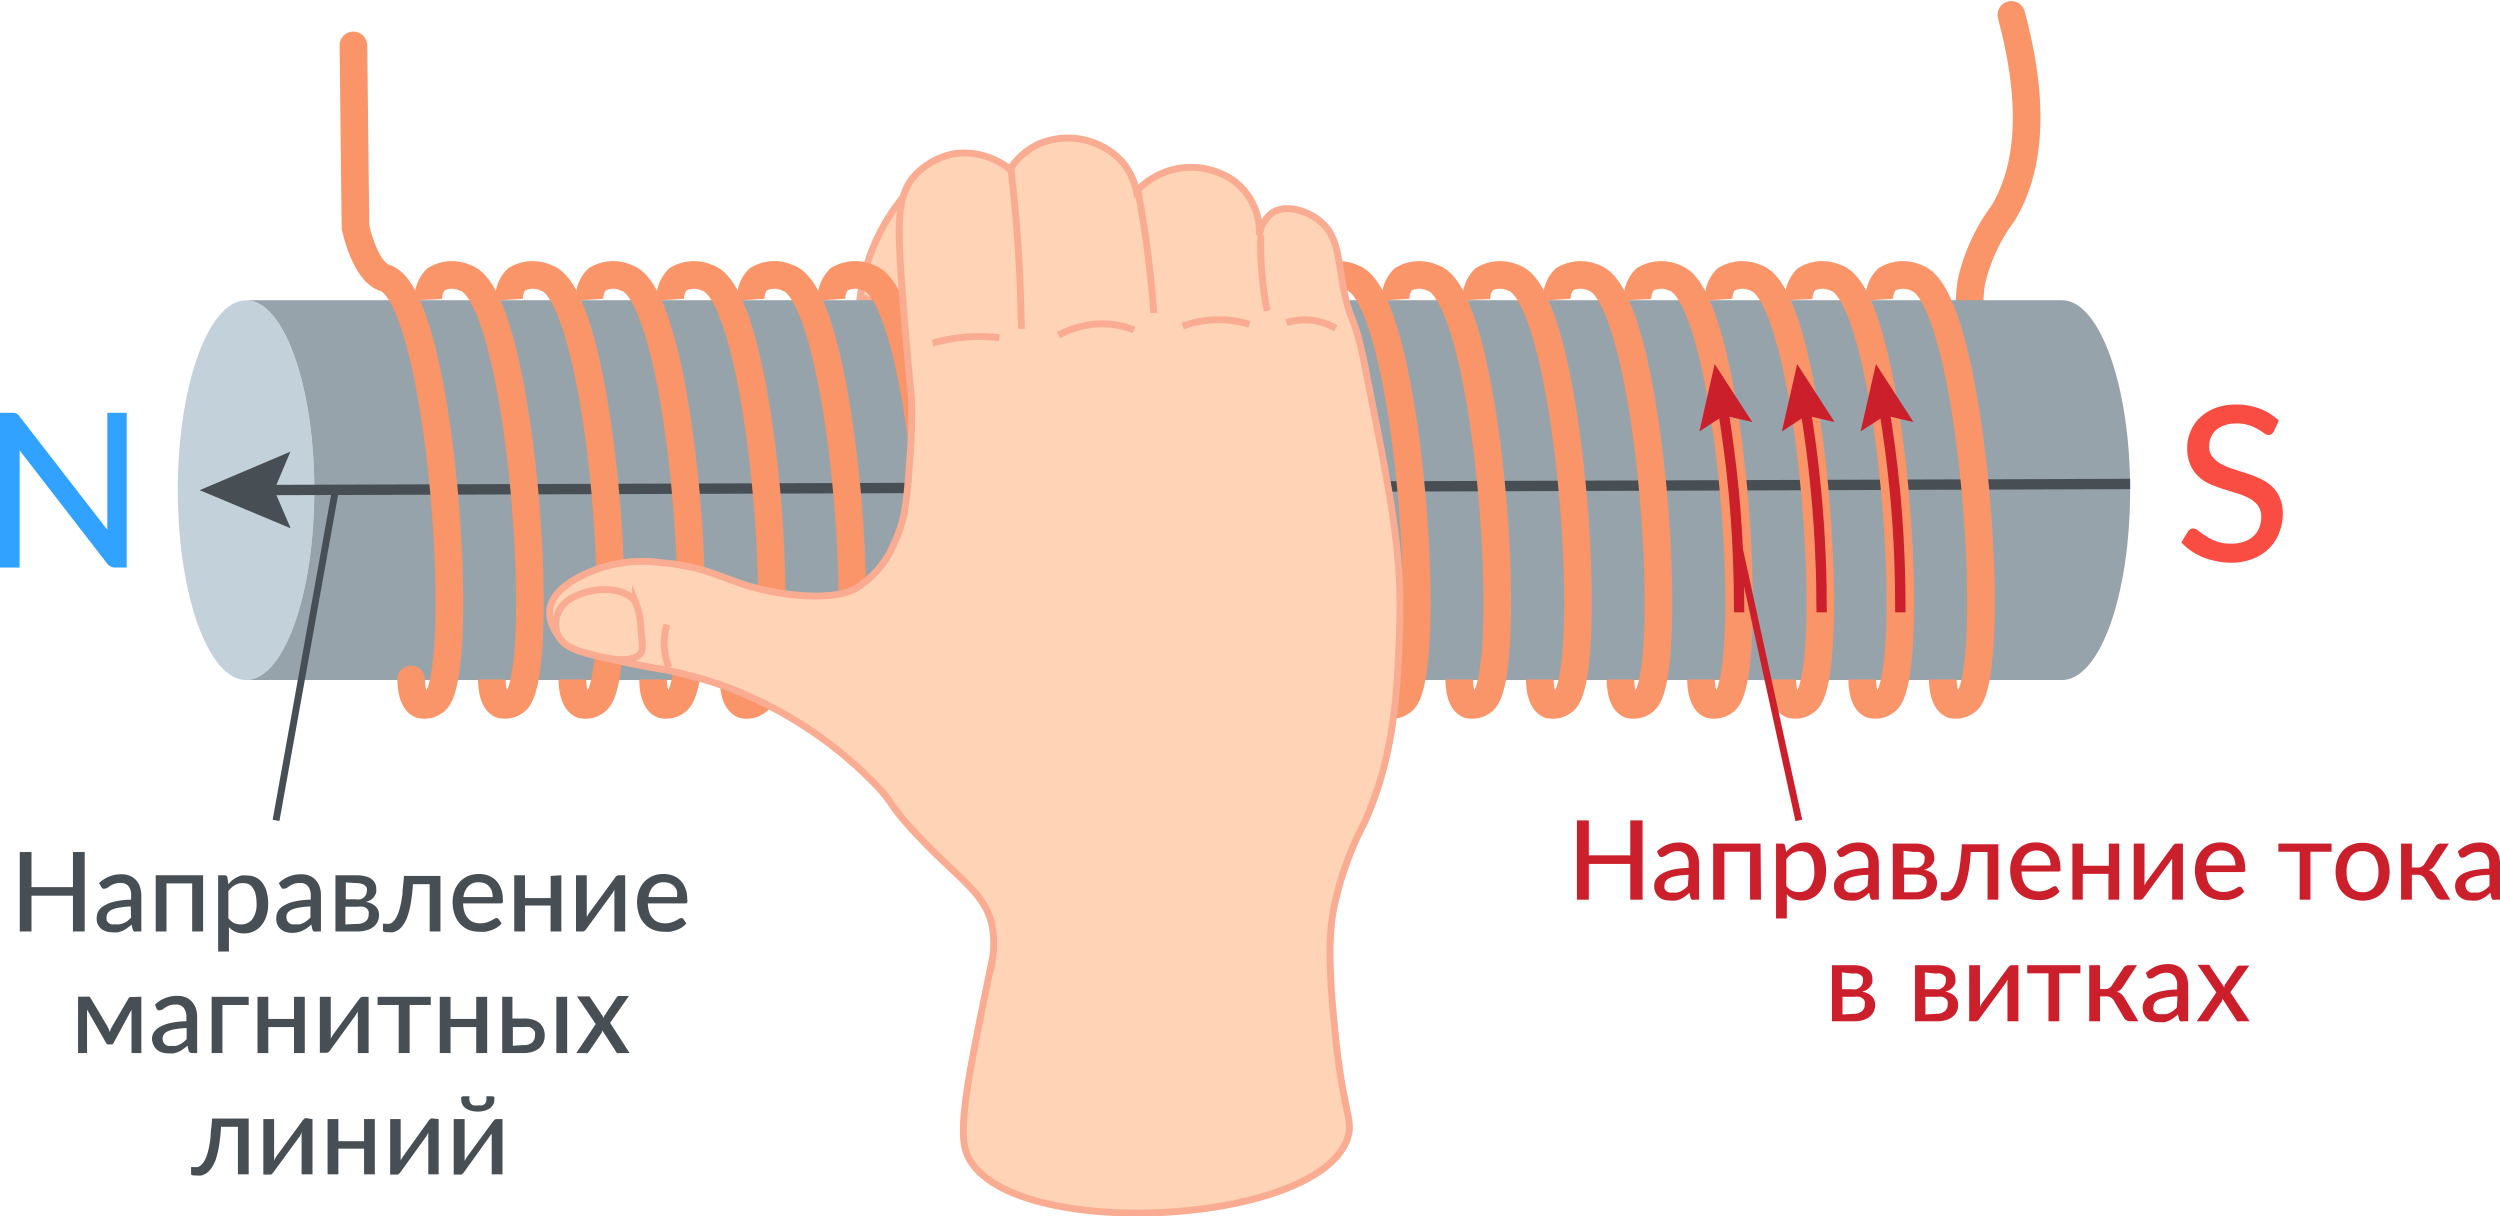 <?xml version="1.0" encoding="UTF-8"?>
<svg xmlns="http://www.w3.org/2000/svg" viewBox="0 0 180.95 88.05">
  <defs>
    <style>.cls-1{fill:#ffd3b6;}.cls-1,.cls-10{stroke:#f9ac91;}.cls-1,.cls-10,.cls-11,.cls-13,.cls-14,.cls-2,.cls-5,.cls-7{stroke-miterlimit:10;}.cls-1,.cls-10,.cls-13,.cls-14{stroke-width:0.5px;}.cls-10,.cls-11,.cls-13,.cls-14,.cls-2,.cls-5,.cls-7{fill:none;}.cls-2,.cls-7{stroke:#f99569;stroke-width:2px;}.cls-2{stroke-linecap:round;}.cls-3{fill:#c3d1db;}.cls-4{fill:#96a3aa;}.cls-14,.cls-5{stroke:#474f54;}.cls-11,.cls-5{stroke-width:0.75px;}.cls-6{fill:#474f54;}.cls-8{fill:#f94c43;}.cls-9{fill:#31a2ff;}.cls-11,.cls-13{stroke:#cc1f2c;}.cls-12{fill:#cc1f2c;}</style>
  </defs>
  <g id="Слой_2" data-name="Слой 2">
    <g id="Слой_1-2" data-name="Слой 1">
      <path class="cls-1" d="M67,12.62a13.67,13.67,0,0,0-2.79,3.28,14.08,14.08,0,0,0-1.95,5.62l6.57,1.63Z"></path>
      <path class="cls-2" d="M143.75,27.45a12.16,12.16,0,0,1-1.07-7,13.21,13.21,0,0,1,2.29-5c1.53-2.53,2.65-6.8.61-14.37"></path>
      <ellipse class="cls-3" cx="17.81" cy="35.48" rx="4.94" ry="13.74"></ellipse>
      <path class="cls-4" d="M149.24,21.73c2.73,0,4.94,6.16,4.94,13.75S152,49.22,149.24,49.22H17.81c2.73,0,4.94-6.15,4.94-13.74s-2.21-13.75-4.94-13.75Z"></path>
      <line class="cls-5" x1="18.93" y1="35.47" x2="154.18" y2="35.03"></line>
      <polygon class="cls-6" points="21.04 38.24 19.85 35.47 21.02 32.69 14.45 35.48 21.04 38.24"></polygon>
      <path class="cls-7" d="M35.6,49.18c0,.42.07,1.56.68,1.81a1.19,1.19,0,0,0,1-.22c2.43-1.5.53-29.4-3.61-30.66a2.29,2.29,0,0,0-2.11.1A2,2,0,0,0,31,21.69"></path>
      <path class="cls-7" d="M41.43,49.18c0,.42.08,1.56.69,1.81a1.17,1.17,0,0,0,1-.22c2.43-1.5.54-29.4-3.6-30.66a2.32,2.32,0,0,0-2.12.1,1.94,1.94,0,0,0-.55,1.48"></path>
      <path class="cls-7" d="M47.27,49.18c0,.42.07,1.56.68,1.81a1.19,1.19,0,0,0,1-.22c2.43-1.5.53-29.4-3.61-30.66a2.29,2.29,0,0,0-2.11.1,1.92,1.92,0,0,0-.56,1.48"></path>
      <path class="cls-7" d="M53.1,49.18c0,.42.08,1.56.69,1.81a1.17,1.17,0,0,0,1-.22c2.43-1.5.54-29.4-3.6-30.66a2.32,2.32,0,0,0-2.12.1,1.94,1.94,0,0,0-.55,1.48"></path>
      <path class="cls-7" d="M58.94,49.18c0,.42.07,1.56.68,1.81a1.19,1.19,0,0,0,1-.22c2.43-1.5.53-29.4-3.61-30.66a2.32,2.32,0,0,0-2.12.1,1.94,1.94,0,0,0-.55,1.48"></path>
      <path class="cls-7" d="M64.77,49.18c0,.42.08,1.56.69,1.81a1.17,1.17,0,0,0,1-.22c2.43-1.5.54-29.4-3.6-30.66a2.32,2.32,0,0,0-2.12.1,1.94,1.94,0,0,0-.55,1.48"></path>
      <path class="cls-7" d="M70.61,49.18c0,.42.07,1.56.68,1.81a1.19,1.19,0,0,0,1-.22c2.42-1.5.53-29.4-3.61-30.66a2.32,2.32,0,0,0-2.12.1A1.94,1.94,0,0,0,66,21.69"></path>
      <path class="cls-7" d="M76.44,49.18c0,.42.08,1.56.69,1.81a1.17,1.17,0,0,0,1-.22c2.43-1.5.54-29.4-3.6-30.66a2.32,2.32,0,0,0-2.12.1,1.94,1.94,0,0,0-.55,1.48"></path>
      <path class="cls-7" d="M82.28,49.18c0,.42.07,1.56.68,1.81a1.19,1.19,0,0,0,1-.22c2.42-1.5.53-29.4-3.61-30.66a2.32,2.32,0,0,0-2.12.1,1.94,1.94,0,0,0-.55,1.48"></path>
      <path class="cls-7" d="M88.11,49.18c0,.42.08,1.56.69,1.81a1.17,1.17,0,0,0,1-.22c2.43-1.5.53-29.4-3.6-30.66a2.32,2.32,0,0,0-2.12.1,1.94,1.94,0,0,0-.55,1.48"></path>
      <path class="cls-7" d="M94,49.18c0,.42.07,1.56.68,1.81a1.19,1.19,0,0,0,1-.22c2.42-1.5.53-29.4-3.61-30.66a2.32,2.32,0,0,0-2.12.1,1.94,1.94,0,0,0-.55,1.48"></path>
      <path class="cls-7" d="M99.78,49.18c0,.42.08,1.56.69,1.81a1.17,1.17,0,0,0,1-.22c2.43-1.5.53-29.4-3.6-30.66a2.32,2.32,0,0,0-2.12.1,1.94,1.94,0,0,0-.55,1.48"></path>
      <path class="cls-7" d="M105.62,49.18c0,.42.07,1.56.68,1.81a1.19,1.19,0,0,0,1-.22c2.42-1.5.53-29.4-3.61-30.66a2.32,2.32,0,0,0-2.12.1,1.94,1.94,0,0,0-.55,1.48"></path>
      <path class="cls-7" d="M111.45,49.18c0,.42.08,1.56.69,1.81a1.17,1.17,0,0,0,1-.22c2.43-1.5.53-29.4-3.6-30.66a2.32,2.32,0,0,0-2.12.1,2,2,0,0,0-.56,1.48"></path>
      <path class="cls-7" d="M117.29,49.18c0,.42.07,1.56.68,1.81a1.19,1.19,0,0,0,1-.22c2.42-1.5.53-29.4-3.61-30.66a2.32,2.32,0,0,0-2.12.1,1.94,1.94,0,0,0-.55,1.48"></path>
      <path class="cls-7" d="M123.12,49.18c0,.42.08,1.56.68,1.81a1.19,1.19,0,0,0,1-.22c2.43-1.5.53-29.4-3.6-30.66a2.32,2.32,0,0,0-2.12.1,2,2,0,0,0-.56,1.48"></path>
      <path class="cls-7" d="M129,49.18c0,.42.07,1.56.68,1.81a1.19,1.19,0,0,0,1-.22c2.42-1.5.53-29.4-3.61-30.66a2.32,2.32,0,0,0-2.12.1,1.94,1.94,0,0,0-.55,1.48"></path>
      <path class="cls-7" d="M134.79,49.18c0,.42.07,1.56.68,1.81a1.19,1.19,0,0,0,1-.22c2.43-1.5.53-29.4-3.6-30.66a2.32,2.32,0,0,0-2.12.1,2,2,0,0,0-.56,1.48"></path>
      <path class="cls-7" d="M140.62,49.18c0,.42.08,1.56.69,1.81a1.19,1.19,0,0,0,1-.22c2.42-1.5.53-29.4-3.61-30.66a2.32,2.32,0,0,0-2.12.1,1.94,1.94,0,0,0-.55,1.48"></path>
      <path class="cls-2" d="M29.76,49.18c0,.42.08,1.56.69,1.81a1.17,1.17,0,0,0,1-.22c2.43-1.5.54-29.4-3.6-30.66-1.45-.45-2.12-3.67-2.12-3.67h0L25.58,3.29"></path>
      <path class="cls-8" d="M164.58,31.23a.53.53,0,0,1-.17.19.36.36,0,0,1-.22.07.61.61,0,0,1-.31-.13,3.94,3.94,0,0,0-.45-.29,3,3,0,0,0-.65-.29,2.65,2.65,0,0,0-.89-.13,2.57,2.57,0,0,0-.87.13,1.79,1.79,0,0,0-.62.35,1.46,1.46,0,0,0-.37.52,1.57,1.57,0,0,0-.13.65,1.12,1.12,0,0,0,.23.75,1.89,1.89,0,0,0,.6.51,5.17,5.17,0,0,0,.85.37l1,.32a8.93,8.93,0,0,1,1,.39,3.27,3.27,0,0,1,.85.55A2.62,2.62,0,0,1,165,36a2.74,2.74,0,0,1,.23,1.17,3.74,3.74,0,0,1-.26,1.39,3.28,3.28,0,0,1-.73,1.13,3.47,3.47,0,0,1-1.19.76,4.28,4.28,0,0,1-1.61.28,5.17,5.17,0,0,1-1-.11,5.65,5.65,0,0,1-1-.29,5.36,5.36,0,0,1-.85-.46,4.09,4.09,0,0,1-.7-.61l.47-.79a.64.64,0,0,1,.17-.16.43.43,0,0,1,.22-.06.66.66,0,0,1,.38.17c.14.11.32.24.53.38a4.13,4.13,0,0,0,.76.38,3,3,0,0,0,1.07.17,2.91,2.91,0,0,0,.92-.14,1.81,1.81,0,0,0,.68-.39,1.65,1.65,0,0,0,.43-.61,2.07,2.07,0,0,0,.15-.8,1.35,1.35,0,0,0-.23-.8,1.8,1.8,0,0,0-.6-.52,4.43,4.43,0,0,0-.85-.36l-1-.31a10.42,10.42,0,0,1-1-.37,3,3,0,0,1-.85-.55,2.51,2.51,0,0,1-.6-.85,3.12,3.12,0,0,1-.23-1.26,2.9,2.9,0,0,1,.24-1.16,2.82,2.82,0,0,1,.68-1,3.32,3.32,0,0,1,1.1-.69,4.14,4.14,0,0,1,1.5-.26,4.89,4.89,0,0,1,1.74.3,4.13,4.13,0,0,1,1.37.86Z"></path>
      <path class="cls-9" d="M9.17,29.88v11.2H8.33A.72.72,0,0,1,8,41a.78.78,0,0,1-.26-.23L1.42,32.6l0,.41c0,.14,0,.27,0,.39v7.68H0V29.88H.86a.76.76,0,0,1,.33.05.71.71,0,0,1,.24.23l6.34,8.19c0-.15,0-.3,0-.44s0-.28,0-.4V29.88Z"></path>
      <path class="cls-1" d="M70,83.56c-.72-1.7.05-5.47,1.59-13a7.77,7.77,0,0,0,.2-3.68c-.6-2.39-2.44-3.24-5.61-6.67-2-2.15-1.35-1.92-2.94-3.56A29.7,29.7,0,0,0,53,49.88c-1.6-.62-3.11-1-3.18-1-1.88-.52-2.27-.43-5.07-1.05s-3.65-1-4.27-1.77a2.68,2.68,0,0,1-.7-1.8c.1-1.83,2.83-2.84,3.48-3.08a9.83,9.83,0,0,1,4.62-.45C52,41.07,52.72,42.44,57,43c3.33.42,4.58-.2,5-.44a7,7,0,0,0,2.78-3.38c.79-1.67.87-3.19,1.09-6.16a39.19,39.19,0,0,0,.1-4.27c-.25-2.46-.48-5.15-.69-8-.34-4.77-.34-6.54.89-8a5.21,5.21,0,0,1,3-1.64,5.29,5.29,0,0,1,3.93,1.14,5.1,5.1,0,0,1,2-1.79,5.37,5.37,0,0,1,6.07,1.19,4.94,4.94,0,0,1,1.09,2.19,5.53,5.53,0,0,1,2.73-1.59,5.47,5.47,0,0,1,4.27.8,4.78,4.78,0,0,1,1.2,1.29,4.85,4.85,0,0,1,.7,2.66,2.37,2.37,0,0,1,.89-1.57c1.06-.74,2.67-.11,3.52.6,1.2,1,1.26,2.41,1.64,4.69C97.87,24,98,22.21,99,27.57c1.66,8.33,2.49,12.5,2.31,17.74-.17,4.77-.34,9.26-2.54,14.21a23.88,23.88,0,0,0-2.23,6.21c-.22,1.17-.48,3.15,0,8,.6,6.85,1.46,7.2,1,8.64C95.4,88.84,72.65,89.89,70,83.56Z"></path>
      <path class="cls-1" d="M40.43,44.27a2.45,2.45,0,0,1,1.29-1.15c1.35-.64,3.5-.67,4.27.45a5.5,5.5,0,0,1,.4,2c.11,1,.17,1.44,0,1.69-.58.85-2.59.36-3.31.18-1.09-.26-2.38-.58-2.76-1.62A2.15,2.15,0,0,1,40.43,44.27Z"></path>
      <path class="cls-10" d="M48.28,45.21a4.25,4.25,0,0,0-.2,1.14,4.71,4.71,0,0,0,.33,1.94"></path>
      <path class="cls-10" d="M73.17,12.22c.29,2.45.51,5,.64,7.75.06,1.31.1,2.58.12,3.83"></path>
      <path class="cls-10" d="M82.36,13.81c.33,1.73.62,3.57.84,5.52.13,1.14.24,2.25.31,3.32"></path>
      <path class="cls-10" d="M91.26,17a24.24,24.24,0,0,0,.12,3.21c.08.82.2,1.59.34,2.29"></path>
      <path class="cls-10" d="M67.5,24.84A13,13,0,0,1,70,24.39a13.29,13.29,0,0,1,2.33.05"></path>
      <path class="cls-10" d="M76.62,24.26a6.53,6.53,0,0,1,2.85-.81,6.36,6.36,0,0,1,2.61.43"></path>
      <path class="cls-10" d="M85.6,23.61a7.48,7.48,0,0,1,4.84-.13"></path>
      <path class="cls-10" d="M93.11,23.36a4.55,4.55,0,0,1,2-.16,4.76,4.76,0,0,1,1.57.56"></path>
      <path class="cls-11" d="M125.88,44.32c0-2.66-.1-5.58-.39-8.72-.21-2.17-.49-4.24-.81-6.17"></path>
      <polygon class="cls-12" points="126.83 30.55 124.77 30.07 123 31.23 124.11 26.35 126.83 30.55"></polygon>
      <path class="cls-11" d="M137.55,44.32c0-2.66-.09-5.58-.39-8.72-.21-2.17-.49-4.24-.81-6.17"></path>
      <polygon class="cls-12" points="138.5 30.55 136.44 30.07 134.67 31.23 135.78 26.35 138.5 30.55"></polygon>
      <path class="cls-11" d="M131.85,44.32c0-2.66-.1-5.58-.4-8.72-.2-2.17-.48-4.24-.8-6.17"></path>
      <polygon class="cls-12" points="132.79 30.55 130.74 30.07 128.97 31.23 130.08 26.35 132.79 30.55"></polygon>
      <path class="cls-12" d="M118.89,59.38v5.74H118V62.53h-3v2.59h-.86V59.38H115v2.53h3V59.38Z"></path>
      <path class="cls-12" d="M119.93,61.62a2.47,2.47,0,0,1,.74-.48,2.28,2.28,0,0,1,.87-.16,1.67,1.67,0,0,1,.62.11,1.36,1.36,0,0,1,.45.32,1.26,1.26,0,0,1,.28.49,2.08,2.08,0,0,1,.09.63v2.59h-.34a.3.3,0,0,1-.18,0,.27.27,0,0,1-.1-.14l-.08-.36a3.56,3.56,0,0,1-.31.26,3.37,3.37,0,0,1-.32.19,1.3,1.3,0,0,1-.35.11,1.76,1.76,0,0,1-.42,0,1.63,1.63,0,0,1-.45-.06,1,1,0,0,1-.36-.2,1,1,0,0,1-.25-.34,1.21,1.21,0,0,1-.09-.48,1,1,0,0,1,.13-.46,1.2,1.2,0,0,1,.43-.4,2.74,2.74,0,0,1,.76-.29,6.12,6.12,0,0,1,1.17-.13v-.29a1,1,0,0,0-.2-.69.72.72,0,0,0-.57-.23,1.08,1.08,0,0,0-.43.07,1.4,1.4,0,0,0-.3.14l-.22.14a.36.36,0,0,1-.2.06.18.18,0,0,1-.13,0,.47.47,0,0,1-.1-.1Zm2.29,1.7a5.68,5.68,0,0,0-.81.07,2.56,2.56,0,0,0-.54.15.74.74,0,0,0-.3.23.5.5,0,0,0-.09.29.67.67,0,0,0,0,.26.49.49,0,0,0,.14.18.42.42,0,0,0,.2.1,1,1,0,0,0,.25,0,1.66,1.66,0,0,0,.33,0,1.33,1.33,0,0,0,.28-.1l.25-.16.24-.22Z"></path>
      <path class="cls-12" d="M127.46,65.12h-.79V61.65h-1.86v3.47H124V61.06h3.43Z"></path>
      <path class="cls-12" d="M129.29,61.66a1.72,1.72,0,0,1,.27-.27,1.4,1.4,0,0,1,.32-.22,1.51,1.51,0,0,1,.35-.14,1.84,1.84,0,0,1,.41-.05,1.33,1.33,0,0,1,.63.14,1.23,1.23,0,0,1,.48.4,1.71,1.71,0,0,1,.31.65,3,3,0,0,1,.11.89,2.84,2.84,0,0,1-.12.84,2.14,2.14,0,0,1-.35.67,1.47,1.47,0,0,1-.55.44,1.6,1.6,0,0,1-.73.17,1.51,1.51,0,0,1-.63-.12,1.53,1.53,0,0,1-.46-.34v1.76h-.78V61.06H129a.19.19,0,0,1,.2.15Zm0,2.46a1.1,1.1,0,0,0,.41.35,1.18,1.18,0,0,0,.5.1,1,1,0,0,0,.83-.38,1.83,1.83,0,0,0,.29-1.13,3.1,3.1,0,0,0-.06-.66,1.45,1.45,0,0,0-.19-.45.85.85,0,0,0-.31-.26,1.16,1.16,0,0,0-.42-.08,1.13,1.13,0,0,0-.59.15,1.59,1.59,0,0,0-.46.44Z"></path>
      <path class="cls-12" d="M132.94,61.62a2.47,2.47,0,0,1,.74-.48,2.21,2.21,0,0,1,.87-.16,1.71,1.71,0,0,1,.62.11,1.36,1.36,0,0,1,.45.32,1.39,1.39,0,0,1,.28.49,2.08,2.08,0,0,1,.09.63v2.59h-.35a.29.29,0,0,1-.17,0,.27.27,0,0,1-.1-.14l-.08-.36-.31.26a3.37,3.37,0,0,1-.32.19,1.42,1.42,0,0,1-.35.11,1.87,1.87,0,0,1-.42,0,1.63,1.63,0,0,1-.45-.06,1,1,0,0,1-.36-.2,1,1,0,0,1-.25-.34,1.21,1.21,0,0,1-.09-.48.87.87,0,0,1,.13-.46,1.25,1.25,0,0,1,.42-.4,3,3,0,0,1,.77-.29,6.12,6.12,0,0,1,1.17-.13v-.29a1,1,0,0,0-.2-.69.72.72,0,0,0-.57-.23,1.08,1.08,0,0,0-.43.07,1.4,1.4,0,0,0-.3.14l-.22.14a.39.39,0,0,1-.2.06.23.23,0,0,1-.14,0,.43.43,0,0,1-.09-.1Zm2.29,1.7a5.68,5.68,0,0,0-.81.07,2.56,2.56,0,0,0-.54.15.74.74,0,0,0-.3.23.5.5,0,0,0-.09.29.53.53,0,0,0,0,.26.59.59,0,0,0,.13.18.51.51,0,0,0,.21.1.93.93,0,0,0,.25,0,1.66,1.66,0,0,0,.33,0,1.33,1.33,0,0,0,.28-.1l.25-.16.24-.22Z"></path>
      <path class="cls-12" d="M138.56,61.06a2.41,2.41,0,0,1,.64.07,1.18,1.18,0,0,1,.45.21.74.74,0,0,1,.26.3A1,1,0,0,1,140,62a1.41,1.41,0,0,1,0,.28.84.84,0,0,1-.13.27.91.91,0,0,1-.24.24,1.12,1.12,0,0,1-.38.17,1.3,1.3,0,0,1,.7.32.83.83,0,0,1,.25.64,1.08,1.08,0,0,1-.12.52,1.06,1.06,0,0,1-.33.37,1.47,1.47,0,0,1-.49.22,2.27,2.27,0,0,1-.59.07H137V61.06Zm-.78.52V62.8h.75a1,1,0,0,0,.31,0,.68.68,0,0,0,.25-.14.64.64,0,0,0,.16-.2.62.62,0,0,0,.05-.27.76.76,0,0,0,0-.21.46.46,0,0,0-.13-.18.89.89,0,0,0-.24-.13,1.31,1.31,0,0,0-.37,0Zm.84,3a.91.91,0,0,0,.6-.18.58.58,0,0,0,.22-.48.61.61,0,0,0,0-.24.41.41,0,0,0-.14-.2.54.54,0,0,0-.25-.13,1.35,1.35,0,0,0-.38-.05h-.85v1.28Z"></path>
      <path class="cls-12" d="M144.64,65.12h-.78V61.67h-1.22A13.1,13.1,0,0,1,142.5,63a5.52,5.52,0,0,1-.23.95,2.65,2.65,0,0,1-.3.63,1.47,1.47,0,0,1-.36.38,1,1,0,0,1-.38.18,1.74,1.74,0,0,1-.39.05q-.36,0-.36-.12v-.5h.21a1,1,0,0,0,.28,0,.71.71,0,0,0,.27-.18,1.47,1.47,0,0,0,.25-.38,2.84,2.84,0,0,0,.22-.63,6.09,6.09,0,0,0,.17-.95q.08-.56.12-1.32h2.64Z"></path>
      <path class="cls-12" d="M149.07,64.54a1.81,1.81,0,0,1-.33.29,2.14,2.14,0,0,1-.4.2,2.36,2.36,0,0,1-.44.11,3.42,3.42,0,0,1-.45,0,2,2,0,0,1-.78-.15,1.81,1.81,0,0,1-.62-.41,1.91,1.91,0,0,1-.4-.68,2.69,2.69,0,0,1-.15-.94,2.3,2.3,0,0,1,.13-.79,2,2,0,0,1,.38-.63,1.54,1.54,0,0,1,.6-.43,2.06,2.06,0,0,1,1.49,0,1.42,1.42,0,0,1,.54.36A1.64,1.64,0,0,1,149,62a2.32,2.32,0,0,1,.13.78.57.57,0,0,1,0,.24.18.18,0,0,1-.15.06h-2.66a2,2,0,0,0,.1.63,1.39,1.39,0,0,0,.25.45,1.05,1.05,0,0,0,.39.27,1.35,1.35,0,0,0,.5.09,1.53,1.53,0,0,0,.45-.06,1.75,1.75,0,0,0,.33-.13l.23-.13a.32.32,0,0,1,.17-.06.15.15,0,0,1,.14.07Zm-.65-1.9a1.44,1.44,0,0,0-.06-.43,1,1,0,0,0-.2-.34.9.9,0,0,0-.31-.23,1.08,1.08,0,0,0-.42-.08,1.06,1.06,0,0,0-.78.29,1.41,1.41,0,0,0-.35.79Z"></path>
      <path class="cls-12" d="M153.39,61.06v4.06h-.78V63.25h-1.86v1.87H150V61.06h.78v1.6h1.86v-1.6Z"></path>
      <path class="cls-12" d="M158,61.06v4.06h-.78V62.46a1,1,0,0,1,0-.17,1.23,1.23,0,0,1,0-.2s0,.11-.08.16l-.08.13-1.86,2.54a.53.53,0,0,1-.12.14.25.25,0,0,1-.16.06h-.48V61.06h.78v2.83l0,.2a1.88,1.88,0,0,1,.16-.29l1.87-2.55a.42.42,0,0,1,.11-.13.27.27,0,0,1,.17-.06Z"></path>
      <path class="cls-12" d="M162.44,64.54a1.81,1.81,0,0,1-.33.29,2.14,2.14,0,0,1-.4.2,2.18,2.18,0,0,1-.44.11,3.42,3.42,0,0,1-.45,0,1.92,1.92,0,0,1-.77-.15,1.64,1.64,0,0,1-.62-.41,1.8,1.8,0,0,1-.41-.68,2.69,2.69,0,0,1-.15-.94,2.56,2.56,0,0,1,.13-.79,2,2,0,0,1,.38-.63,1.7,1.7,0,0,1,.6-.43,2.06,2.06,0,0,1,1.49,0,1.42,1.42,0,0,1,.54.36,1.64,1.64,0,0,1,.36.57,2.09,2.09,0,0,1,.13.78.45.45,0,0,1,0,.24.18.18,0,0,1-.15.06h-2.66a2.31,2.31,0,0,0,.1.63,1.24,1.24,0,0,0,.26.45.94.94,0,0,0,.38.27,1.35,1.35,0,0,0,.5.09,1.53,1.53,0,0,0,.45-.06,1.75,1.75,0,0,0,.33-.13l.23-.13a.32.32,0,0,1,.17-.06.18.18,0,0,1,.15.07Zm-.64-1.9a1.43,1.43,0,0,0-.07-.43.9.9,0,0,0-.51-.57,1.08,1.08,0,0,0-.42-.08,1,1,0,0,0-.77.29,1.35,1.35,0,0,0-.36.79Z"></path>
      <path class="cls-12" d="M168.76,61.65h-1.53v3.47h-.78V61.65h-1.54v-.59h3.85Z"></path>
      <path class="cls-12" d="M171,61a2.09,2.09,0,0,1,.81.15,1.49,1.49,0,0,1,.62.42,1.81,1.81,0,0,1,.39.66,2.54,2.54,0,0,1,.14.86,2.65,2.65,0,0,1-.14.87,1.81,1.81,0,0,1-.39.66,1.7,1.7,0,0,1-.62.42,2.26,2.26,0,0,1-1.62,0,1.73,1.73,0,0,1-1-1.08,2.65,2.65,0,0,1-.14-.87,2.54,2.54,0,0,1,.14-.86,1.81,1.81,0,0,1,.39-.66,1.55,1.55,0,0,1,.62-.42A2.09,2.09,0,0,1,171,61Zm0,3.58a1,1,0,0,0,.86-.39,1.81,1.81,0,0,0,.29-1.09,1.84,1.84,0,0,0-.29-1.1,1,1,0,0,0-.86-.39,1,1,0,0,0-.86.39,1.78,1.78,0,0,0-.29,1.1,1.74,1.74,0,0,0,.29,1.09A1,1,0,0,0,171,64.57Z"></path>
      <path class="cls-12" d="M176.27,61.27a.46.46,0,0,1,.16-.15.42.42,0,0,1,.21-.06h.61l-1,1.53a1.36,1.36,0,0,1-.2.25.93.93,0,0,1-.26.15.74.74,0,0,1,.32.16,1.16,1.16,0,0,1,.24.29l1,1.68h-.54a.62.62,0,0,1-.33-.07.52.52,0,0,1-.19-.2l-.75-1.23a.63.63,0,0,0-.23-.23.66.66,0,0,0-.32-.07h-.42v1.8h-.78V61.06h.78v1.73H175a.54.54,0,0,0,.49-.27Z"></path>
      <path class="cls-12" d="M177.9,61.62a2.6,2.6,0,0,1,.74-.48,2.28,2.28,0,0,1,.87-.16,1.67,1.67,0,0,1,.62.11,1.36,1.36,0,0,1,.45.32,1.26,1.26,0,0,1,.28.49,2.08,2.08,0,0,1,.09.63v2.59h-.34a.3.3,0,0,1-.18,0,.27.27,0,0,1-.1-.14l-.08-.36a3.56,3.56,0,0,1-.31.26,2.46,2.46,0,0,1-.32.19,1.3,1.3,0,0,1-.35.11,1.76,1.76,0,0,1-.42,0,1.63,1.63,0,0,1-.45-.06,1,1,0,0,1-.36-.2,1,1,0,0,1-.25-.34,1.21,1.21,0,0,1-.09-.48,1,1,0,0,1,.13-.46,1.2,1.2,0,0,1,.43-.4A2.74,2.74,0,0,1,179,63a6.12,6.12,0,0,1,1.17-.13v-.29a1,1,0,0,0-.2-.69.72.72,0,0,0-.57-.23,1.08,1.08,0,0,0-.43.07,1.4,1.4,0,0,0-.3.14l-.22.14a.36.36,0,0,1-.2.06.2.2,0,0,1-.13,0l-.1-.1Zm2.29,1.7a5.68,5.68,0,0,0-.81.07,2.56,2.56,0,0,0-.54.15.74.74,0,0,0-.3.23.5.5,0,0,0-.09.29.67.67,0,0,0,.05.26.49.49,0,0,0,.14.18.42.42,0,0,0,.2.1,1,1,0,0,0,.25,0,1.66,1.66,0,0,0,.33,0,1.33,1.33,0,0,0,.28-.1l.25-.16.24-.22Z"></path>
      <path class="cls-12" d="M134.09,69.86a2.54,2.54,0,0,1,.65.07,1.2,1.2,0,0,1,.44.21.74.74,0,0,1,.26.3.84.84,0,0,1,.08.38,1.41,1.41,0,0,1,0,.28.84.84,0,0,1-.13.27.87.87,0,0,1-.23.24,1.18,1.18,0,0,1-.39.17,1.27,1.27,0,0,1,.7.32.83.83,0,0,1,.25.64,1.08,1.08,0,0,1-.12.52,1.06,1.06,0,0,1-.33.37,1.47,1.47,0,0,1-.49.22,2.27,2.27,0,0,1-.59.07h-1.59V69.86Zm-.77.52V71.6h.74a1,1,0,0,0,.31,0,.68.68,0,0,0,.25-.14.53.53,0,0,0,.16-.2.63.63,0,0,0,.06-.27.78.78,0,0,0,0-.21.46.46,0,0,0-.13-.18.89.89,0,0,0-.24-.13,1.31,1.31,0,0,0-.37,0Zm.84,3a.9.9,0,0,0,.59-.18.58.58,0,0,0,.22-.48.61.61,0,0,0,0-.24.46.46,0,0,0-.13-.2.64.64,0,0,0-.26-.13,1.35,1.35,0,0,0-.38,0h-.84v1.28Z"></path>
      <path class="cls-12" d="M140.09,69.86a2.49,2.49,0,0,1,.65.07,1.34,1.34,0,0,1,.45.21.79.79,0,0,1,.25.3.85.85,0,0,1,.09.38,1.45,1.45,0,0,1,0,.28.66.66,0,0,1-.12.27.91.91,0,0,1-.24.24,1.21,1.21,0,0,1-.38.17,1.24,1.24,0,0,1,.69.32.83.83,0,0,1,.25.64,1.08,1.08,0,0,1-.12.52,1.06,1.06,0,0,1-.33.37,1.47,1.47,0,0,1-.49.22,2.22,2.22,0,0,1-.59.07h-1.59V69.86Zm-.77.52V71.6h.75a1.06,1.06,0,0,0,.31,0,.72.72,0,0,0,.24-.14.53.53,0,0,0,.16-.2.63.63,0,0,0,.06-.27.52.52,0,0,0,0-.21.38.38,0,0,0-.13-.18.89.89,0,0,0-.24-.13,1.23,1.23,0,0,0-.36,0Zm.84,3a.89.89,0,0,0,.59-.18.58.58,0,0,0,.22-.48.61.61,0,0,0,0-.24.39.39,0,0,0-.13-.2.66.66,0,0,0-.25-.13,1.48,1.48,0,0,0-.39,0h-.84v1.28Z"></path>
      <path class="cls-12" d="M146.09,69.86v4.06h-.79V71.26a1,1,0,0,1,0-.17c0-.07,0-.14,0-.2l-.07.16-.08.13-1.87,2.54a.53.53,0,0,1-.12.14.23.23,0,0,1-.16.06h-.47V69.86h.78v2.66a1,1,0,0,1,0,.17,1.36,1.36,0,0,1,0,.2,1.92,1.92,0,0,1,.15-.29l1.87-2.55a.71.71,0,0,1,.12-.13.25.25,0,0,1,.16-.06Z"></path>
      <path class="cls-12" d="M150.58,70.45h-1.53v3.47h-.78V70.45h-1.54v-.59h3.85Z"></path>
      <path class="cls-12" d="M153.69,70.07a.46.46,0,0,1,.16-.15.42.42,0,0,1,.21-.06h.62l-1,1.53a1.36,1.36,0,0,1-.2.25.93.93,0,0,1-.26.15.74.74,0,0,1,.32.16,1.16,1.16,0,0,1,.24.29l1,1.68h-.54a.62.62,0,0,1-.33-.07.52.52,0,0,1-.19-.2L153,72.42a.63.63,0,0,0-.23-.23.66.66,0,0,0-.32-.07H152v1.8h-.78V69.86H152v1.73h.37a.54.54,0,0,0,.49-.27Z"></path>
      <path class="cls-12" d="M155.32,70.42a2.6,2.6,0,0,1,.74-.48,2.3,2.3,0,0,1,.88-.16,1.66,1.66,0,0,1,.61.11,1.36,1.36,0,0,1,.45.32,1.26,1.26,0,0,1,.28.49,2.08,2.08,0,0,1,.1.63v2.59H158a.3.3,0,0,1-.18,0,.27.27,0,0,1-.1-.14l-.08-.36a3.56,3.56,0,0,1-.31.26,2.46,2.46,0,0,1-.32.19,1.3,1.3,0,0,1-.35.11,1.73,1.73,0,0,1-.41,0,1.53,1.53,0,0,1-.45-.06,1.1,1.1,0,0,1-.37-.2,1,1,0,0,1-.25-.34,1.21,1.21,0,0,1-.09-.48,1,1,0,0,1,.13-.46,1.2,1.2,0,0,1,.43-.4,2.74,2.74,0,0,1,.76-.29,6.12,6.12,0,0,1,1.17-.13v-.29a1,1,0,0,0-.2-.69.72.72,0,0,0-.57-.23,1.11,1.11,0,0,0-.43.07,1.4,1.4,0,0,0-.3.14l-.22.14a.36.36,0,0,1-.2.06.2.2,0,0,1-.13,0l-.1-.1Zm2.29,1.7a5.68,5.68,0,0,0-.81.07,2.56,2.56,0,0,0-.54.15.74.74,0,0,0-.3.23.5.5,0,0,0-.09.29.67.67,0,0,0,0,.26.49.49,0,0,0,.14.18.42.42,0,0,0,.2.1,1,1,0,0,0,.25,0,1.66,1.66,0,0,0,.33,0,1.16,1.16,0,0,0,.28-.1l.26-.16.23-.22Z"></path>
      <path class="cls-12" d="M162.83,73.92h-.75a.25.25,0,0,1-.15,0,.44.44,0,0,1-.08-.11l-1-1.54a.49.49,0,0,0,0,.11l-.05.11-.9,1.32a.52.52,0,0,1-.1.11.19.19,0,0,1-.13,0H159l1.42-2.09-1.36-2h.75A.19.19,0,0,1,160,70l1,1.48a.61.61,0,0,1,0-.12.34.34,0,0,1,.06-.12l.83-1.23a.21.21,0,0,1,.19-.12h.72l-1.37,1.93Z"></path>
      <path class="cls-6" d="M6.13,61.67v5.75H5.28V64.83h-3v2.59H1.43V61.67h.85v2.54h3V61.67Z"></path>
      <path class="cls-6" d="M7.17,63.92a2.24,2.24,0,0,1,.74-.48,2.3,2.3,0,0,1,.88-.16,1.48,1.48,0,0,1,.61.11,1.23,1.23,0,0,1,.45.32,1.19,1.19,0,0,1,.28.49,2,2,0,0,1,.1.62v2.6H9.88a.4.4,0,0,1-.18,0,.28.28,0,0,1-.09-.14l-.09-.36a2.27,2.27,0,0,1-.31.25,1.44,1.44,0,0,1-.31.19,1.9,1.9,0,0,1-.36.12,1.73,1.73,0,0,1-.41,0,1.33,1.33,0,0,1-.45-.07,1,1,0,0,1-.37-.2,1,1,0,0,1-.25-.34A1.13,1.13,0,0,1,7,66.4a1,1,0,0,1,.13-.47,1.18,1.18,0,0,1,.43-.39,2.43,2.43,0,0,1,.77-.29,5.24,5.24,0,0,1,1.16-.13v-.3a1,1,0,0,0-.19-.68.71.71,0,0,0-.58-.23,1.35,1.35,0,0,0-.43.06,1.4,1.4,0,0,0-.3.14l-.22.15a.35.35,0,0,1-.19.06.29.29,0,0,1-.14,0,.52.52,0,0,1-.1-.11Zm2.29,1.69a5.68,5.68,0,0,0-.81.08,2.07,2.07,0,0,0-.54.15.8.8,0,0,0-.3.23.48.48,0,0,0-.09.29.71.71,0,0,0,0,.26.49.49,0,0,0,.14.18.54.54,0,0,0,.2.1,1,1,0,0,0,.25,0,1.69,1.69,0,0,0,.33,0A1.17,1.17,0,0,0,9,66.79a1,1,0,0,0,.26-.16,2.34,2.34,0,0,0,.23-.22Z"></path>
      <path class="cls-6" d="M14.7,67.42h-.79V63.94H12.05v3.48h-.78V63.35H14.7Z"></path>
      <path class="cls-6" d="M16.53,64a3.57,3.57,0,0,1,.27-.28,2.2,2.2,0,0,1,.32-.21,1.42,1.42,0,0,1,.36-.14,1.29,1.29,0,0,1,.4,0,1.45,1.45,0,0,1,.63.13,1.32,1.32,0,0,1,.48.4,1.79,1.79,0,0,1,.31.65,3.08,3.08,0,0,1,.11.9,2.73,2.73,0,0,1-.12.83,2,2,0,0,1-.35.67,1.57,1.57,0,0,1-1.28.61,1.51,1.51,0,0,1-.63-.12,1.62,1.62,0,0,1-.46-.33v1.76h-.78V63.35h.47a.19.19,0,0,1,.2.16Zm0,2.46a1.3,1.3,0,0,0,.41.35,1.35,1.35,0,0,0,.5.1,1,1,0,0,0,.83-.39,1.8,1.8,0,0,0,.3-1.12,3.21,3.21,0,0,0-.07-.67,1.19,1.19,0,0,0-.19-.44A.76.76,0,0,0,18,64a1,1,0,0,0-.42-.08,1.13,1.13,0,0,0-.59.15,1.55,1.55,0,0,0-.46.43Z"></path>
      <path class="cls-6" d="M20.18,63.92a2.14,2.14,0,0,1,.74-.48,2.28,2.28,0,0,1,.87-.16,1.49,1.49,0,0,1,.62.11,1.23,1.23,0,0,1,.45.32,1.31,1.31,0,0,1,.28.49,2,2,0,0,1,.09.62v2.6h-.34a.4.4,0,0,1-.18,0,.39.39,0,0,1-.1-.14l-.08-.36a2.27,2.27,0,0,1-.31.25,1.5,1.5,0,0,1-.32.19,1.69,1.69,0,0,1-.77.16,1.33,1.33,0,0,1-.45-.07.91.91,0,0,1-.36-.2.86.86,0,0,1-.25-.34A1.13,1.13,0,0,1,20,66.4a1,1,0,0,1,.13-.47,1.18,1.18,0,0,1,.43-.39,2.46,2.46,0,0,1,.76-.29,5.41,5.41,0,0,1,1.17-.13v-.3a1,1,0,0,0-.2-.68.69.69,0,0,0-.57-.23,1.31,1.31,0,0,0-.43.06,1.4,1.4,0,0,0-.3.14l-.22.15a.36.36,0,0,1-.2.06.25.25,0,0,1-.13,0,.52.52,0,0,1-.1-.11Zm2.29,1.69a5.53,5.53,0,0,0-.81.08,2.07,2.07,0,0,0-.54.15.67.67,0,0,0-.3.23.48.48,0,0,0-.09.29.71.71,0,0,0,.05.26.49.49,0,0,0,.14.18.54.54,0,0,0,.2.1,1,1,0,0,0,.25,0,1.69,1.69,0,0,0,.33,0,1.36,1.36,0,0,0,.28-.11,1,1,0,0,0,.25-.16,2.4,2.4,0,0,0,.24-.22Z"></path>
      <path class="cls-6" d="M25.8,63.35a2.51,2.51,0,0,1,.65.08,1.05,1.05,0,0,1,.44.2.76.76,0,0,1,.26.31.81.81,0,0,1,.08.38,1.41,1.41,0,0,1,0,.28,1.11,1.11,0,0,1-.13.27.87.87,0,0,1-.23.24,1.18,1.18,0,0,1-.39.17,1.27,1.27,0,0,1,.7.32.82.82,0,0,1,.25.63,1.05,1.05,0,0,1-.12.52,1.06,1.06,0,0,1-.33.37,1.29,1.29,0,0,1-.49.22,2.21,2.21,0,0,1-.59.08H24.28V63.35Zm-.77.52v1.22h.74a.75.75,0,0,0,.31,0,.66.66,0,0,0,.25-.13.65.65,0,0,0,.16-.21.58.58,0,0,0,.06-.26.65.65,0,0,0,0-.21.46.46,0,0,0-.13-.18.55.55,0,0,0-.24-.13,1.27,1.27,0,0,0-.37-.05Zm.84,3a.9.9,0,0,0,.59-.18.58.58,0,0,0,.22-.48.69.69,0,0,0,0-.25.63.63,0,0,0-.13-.2.79.79,0,0,0-.26-.13,1.38,1.38,0,0,0-.38,0H25v1.28Z"></path>
      <path class="cls-6" d="M31.88,67.42H31.1V64H29.89a12.73,12.73,0,0,1-.15,1.33,5.76,5.76,0,0,1-.23.95,2.65,2.65,0,0,1-.3.63,1.63,1.63,0,0,1-.35.38,1.7,1.7,0,0,1-.39.18,1.72,1.72,0,0,1-.39,0q-.36,0-.36-.12v-.49h.21a1,1,0,0,0,.28,0,.71.71,0,0,0,.27-.18,1.4,1.4,0,0,0,.25-.37,2.84,2.84,0,0,0,.22-.63,7.72,7.72,0,0,0,.18-.95c0-.37.08-.82.11-1.33h2.64Z"></path>
      <path class="cls-6" d="M36.31,66.84a2.28,2.28,0,0,1-.33.29,2.09,2.09,0,0,1-.4.19,3.17,3.17,0,0,1-.44.12,3.4,3.4,0,0,1-.45,0,2.21,2.21,0,0,1-.78-.14,1.82,1.82,0,0,1-1-1.1,2.67,2.67,0,0,1-.15-.93,2.52,2.52,0,0,1,.13-.79,2,2,0,0,1,.38-.64,1.88,1.88,0,0,1,.6-.43,2.07,2.07,0,0,1,.8-.15,1.92,1.92,0,0,1,.69.12,1.53,1.53,0,0,1,.54.35,1.78,1.78,0,0,1,.36.58,2,2,0,0,1,.13.77.45.45,0,0,1,0,.24.18.18,0,0,1-.15.07H33.52a2.31,2.31,0,0,0,.1.63,1.24,1.24,0,0,0,.26.45.94.94,0,0,0,.38.27,1.35,1.35,0,0,0,.5.09,1.53,1.53,0,0,0,.45-.06,2.85,2.85,0,0,0,.33-.13l.23-.13a.32.32,0,0,1,.17-.06.18.18,0,0,1,.15.07Zm-.65-1.91a1.49,1.49,0,0,0-.06-.43,1.05,1.05,0,0,0-.2-.34.79.79,0,0,0-.31-.22,1.08,1.08,0,0,0-.42-.08,1,1,0,0,0-.77.28,1.38,1.38,0,0,0-.36.79Z"></path>
      <path class="cls-6" d="M40.63,63.35v4.07h-.78V65.54H38v1.88h-.78V63.35H38V65h1.86v-1.6Z"></path>
      <path class="cls-6" d="M45.25,63.35v4.07h-.78V64.76a1.21,1.21,0,0,1,0-.18,1.5,1.5,0,0,1,0-.2l-.08.16a.57.57,0,0,1-.08.13l-1.86,2.55a.75.75,0,0,1-.12.14.25.25,0,0,1-.16.06h-.48V63.35h.78v2.84l0,.19a3.08,3.08,0,0,1,.16-.28l1.87-2.55a.45.45,0,0,1,.11-.13.23.23,0,0,1,.17-.07Z"></path>
      <path class="cls-6" d="M49.68,66.84a1.85,1.85,0,0,1-.33.29,2.09,2.09,0,0,1-.4.19,3.17,3.17,0,0,1-.44.12,3.4,3.4,0,0,1-.45,0,2.19,2.19,0,0,1-.77-.14,1.66,1.66,0,0,1-.62-.42,1.85,1.85,0,0,1-.41-.68,2.67,2.67,0,0,1-.15-.93,2.52,2.52,0,0,1,.13-.79,2,2,0,0,1,.38-.64,1.92,1.92,0,0,1,.61-.43,2,2,0,0,1,.8-.15,1.91,1.91,0,0,1,.68.12,1.53,1.53,0,0,1,.54.35,1.78,1.78,0,0,1,.36.58,2,2,0,0,1,.13.77.45.45,0,0,1,0,.24.17.17,0,0,1-.15.07H46.89a2.31,2.31,0,0,0,.1.63,1.24,1.24,0,0,0,.26.45.94.94,0,0,0,.38.27,1.35,1.35,0,0,0,.5.09,1.44,1.44,0,0,0,.45-.06,2.85,2.85,0,0,0,.33-.13l.23-.13a.35.35,0,0,1,.17-.06.18.18,0,0,1,.15.07ZM49,64.93A1.49,1.49,0,0,0,49,64.5a1,1,0,0,0-.19-.34.91.91,0,0,0-.32-.22,1.08,1.08,0,0,0-.42-.08,1,1,0,0,0-.77.28,1.38,1.38,0,0,0-.36.79Z"></path>
      <path class="cls-6" d="M10.23,72.14v4.08H9.52V73.63c0-.08,0-.17,0-.27a2.09,2.09,0,0,1,0-.28L8.22,75.49a.29.29,0,0,1-.09.1.2.2,0,0,1-.13,0H7.91a.2.2,0,0,1-.13,0,.32.32,0,0,1-.1-.1L6.3,73.07a2.36,2.36,0,0,1,0,.28c0,.11,0,.2,0,.28v2.59H5.65V72.14h.64a.34.34,0,0,1,.16,0,.26.26,0,0,1,.13.14l1.19,2a2,2,0,0,1,.1.21l.08.21L8,74.53a2,2,0,0,1,.1-.21l1.17-2a.3.3,0,0,1,.14-.15.41.41,0,0,1,.16,0Z"></path>
      <path class="cls-6" d="M11.22,72.72a2.14,2.14,0,0,1,.74-.48,2.21,2.21,0,0,1,.87-.16,1.52,1.52,0,0,1,.62.11,1.23,1.23,0,0,1,.45.32,1.46,1.46,0,0,1,.28.49,2,2,0,0,1,.09.62v2.6h-.35a.25.25,0,0,1-.27-.18l-.08-.36a3.09,3.09,0,0,1-.31.25,1.5,1.5,0,0,1-.32.19,2.06,2.06,0,0,1-.35.12,1.87,1.87,0,0,1-.42,0,1.33,1.33,0,0,1-.45-.07,1,1,0,0,1-.37-.2,1,1,0,0,1-.24-.34A1.13,1.13,0,0,1,11,75.2a.9.9,0,0,1,.13-.47,1.23,1.23,0,0,1,.42-.39,2.64,2.64,0,0,1,.77-.29,5.41,5.41,0,0,1,1.17-.13v-.3a1,1,0,0,0-.2-.68.69.69,0,0,0-.57-.23,1.37,1.37,0,0,0-.44.06,2.09,2.09,0,0,0-.3.14l-.21.15a.39.39,0,0,1-.2.06.33.33,0,0,1-.14,0,.31.31,0,0,1-.09-.11Zm2.29,1.69a5.53,5.53,0,0,0-.81.08,2.07,2.07,0,0,0-.54.15.67.67,0,0,0-.3.23.48.48,0,0,0-.09.29.55.55,0,0,0,.05.26.59.59,0,0,0,.13.18.75.75,0,0,0,.2.1,1.09,1.09,0,0,0,.26,0,1.69,1.69,0,0,0,.33,0,1.36,1.36,0,0,0,.28-.11,1,1,0,0,0,.25-.16,2.4,2.4,0,0,0,.24-.22Z"></path>
      <path class="cls-6" d="M18,72.74H16.1v3.48h-.78V72.15H18Z"></path>
      <path class="cls-6" d="M22.06,72.15v4.07h-.78V74.34H19.42v1.88h-.78V72.15h.78v1.6h1.86v-1.6Z"></path>
      <path class="cls-6" d="M26.68,72.15v4.07H25.9V73.56a1.21,1.21,0,0,1,0-.18,1.5,1.5,0,0,1,0-.2c0,.06-.05.11-.08.16s-.05.09-.07.13L23.91,76a.75.75,0,0,1-.12.14.25.25,0,0,1-.16.06h-.48V72.15h.79v2.66s0,.11,0,.18l0,.19a3.08,3.08,0,0,1,.16-.28l1.87-2.55a.49.49,0,0,1,.12-.13.2.2,0,0,1,.16-.07Z"></path>
      <path class="cls-6" d="M31.18,72.74H29.65v3.48h-.79V72.74H27.33v-.59h3.85Z"></path>
      <path class="cls-6" d="M35.26,72.15v4.07h-.79V74.34H32.61v1.88h-.78V72.15h.78v1.6h1.86v-1.6Z"></path>
      <path class="cls-6" d="M37.92,73.72a2.09,2.09,0,0,1,.71.1,1.42,1.42,0,0,1,.47.27,1.12,1.12,0,0,1,.25.4,1.39,1.39,0,0,1,.08.46,1.45,1.45,0,0,1-.1.51,1.14,1.14,0,0,1-.29.4,1.43,1.43,0,0,1-.47.26,2.1,2.1,0,0,1-.64.1H36.35V72.15h.74v1.57Zm0,1.92a.82.82,0,0,0,.6-.19.66.66,0,0,0,.2-.49.71.71,0,0,0,0-.26.6.6,0,0,0-.14-.21.87.87,0,0,0-.25-.15,1.4,1.4,0,0,0-.38,0h-.83v1.35Zm3.13-3.49v4.07h-.78V72.15Z"></path>
      <path class="cls-6" d="M45.57,76.22h-.76a.2.2,0,0,1-.14,0,.44.44,0,0,1-.09-.11l-1-1.55a.56.56,0,0,1,0,.12.47.47,0,0,1-.05.1l-.9,1.33-.09.11a.22.22,0,0,1-.14,0h-.69l1.41-2.1-1.36-2h.76a.23.23,0,0,1,.13,0,.27.27,0,0,1,.07.08l1,1.49s0-.08,0-.12a.75.75,0,0,1,.07-.12l.82-1.23a.21.21,0,0,1,.2-.13h.71l-1.36,1.94Z"></path>
      <path class="cls-6" d="M18,85h-.78V81.56H16a13,13,0,0,1-.14,1.33,7,7,0,0,1-.23,1,3.08,3.08,0,0,1-.31.63,1.63,1.63,0,0,1-.35.38,1.46,1.46,0,0,1-.38.18,1.72,1.72,0,0,1-.39,0c-.25,0-.37,0-.37-.12v-.49h.22a.86.86,0,0,0,.27,0,.64.64,0,0,0,.27-.18,1.41,1.41,0,0,0,.26-.37,3.47,3.47,0,0,0,.22-.63,7.9,7.9,0,0,0,.17-1c0-.37.09-.82.11-1.33H18Z"></path>
      <path class="cls-6" d="M22.62,81V85h-.79V82.36s0-.11,0-.18,0-.13,0-.2-.05.11-.07.16l-.08.13-1.87,2.55a1.34,1.34,0,0,1-.11.14.27.27,0,0,1-.17.06h-.47V81h.78v2.66a3.76,3.76,0,0,1,0,.37A1.77,1.77,0,0,1,20,83.7l1.87-2.55A.49.49,0,0,1,22,81a.21.21,0,0,1,.16-.07Z"></path>
      <path class="cls-6" d="M27.13,81V85h-.78V83.14H24.49V85h-.78V81h.78v1.6h1.86V81Z"></path>
      <path class="cls-6" d="M31.75,81V85H31V82.36a1.21,1.21,0,0,1,0-.18,1.5,1.5,0,0,1,0-.2l-.08.16a.57.57,0,0,1-.08.13L29,84.82a.75.75,0,0,1-.12.14.25.25,0,0,1-.16.06h-.48V81H29v2.84L29,84a3.08,3.08,0,0,1,.16-.28L31,81.15a.45.45,0,0,1,.11-.13.23.23,0,0,1,.17-.07Z"></path>
      <path class="cls-6" d="M36.37,81V85h-.78V82.36a1.21,1.21,0,0,1,0-.18,1.5,1.5,0,0,1,0-.2c0,.06,0,.11-.08.16a.57.57,0,0,1-.08.13L33.6,84.82a.75.75,0,0,1-.12.14.25.25,0,0,1-.16.06h-.48V81h.79v2.66s0,.11,0,.18l0,.19a3.08,3.08,0,0,1,.16-.28l1.87-2.55a.49.49,0,0,1,.12-.13A.2.2,0,0,1,35.9,81Zm-1.71-1a1.12,1.12,0,0,0,.27,0,.43.43,0,0,0,.17-.12.41.41,0,0,0,.1-.21,1.45,1.45,0,0,0,0-.32h.46a.15.15,0,0,1,.12.07.3.3,0,0,1,0,.16.8.8,0,0,1-.08.36.92.92,0,0,1-.24.28,1.33,1.33,0,0,1-.38.17,1.86,1.86,0,0,1-1,0,1.26,1.26,0,0,1-.37-.17.71.71,0,0,1-.24-.28.68.68,0,0,1-.08-.36.29.29,0,0,1,0-.16.16.16,0,0,1,.13-.07h.46a1.52,1.52,0,0,0,0,.32.69.69,0,0,0,.1.21.41.41,0,0,0,.18.12A1,1,0,0,0,34.66,80Z"></path>
      <line class="cls-13" x1="130.2" y1="59.38" x2="125.74" y2="39.02"></line>
      <line class="cls-14" x1="19.98" y1="59.38" x2="24.28" y2="35.48"></line>
    </g>
  </g>
</svg>
